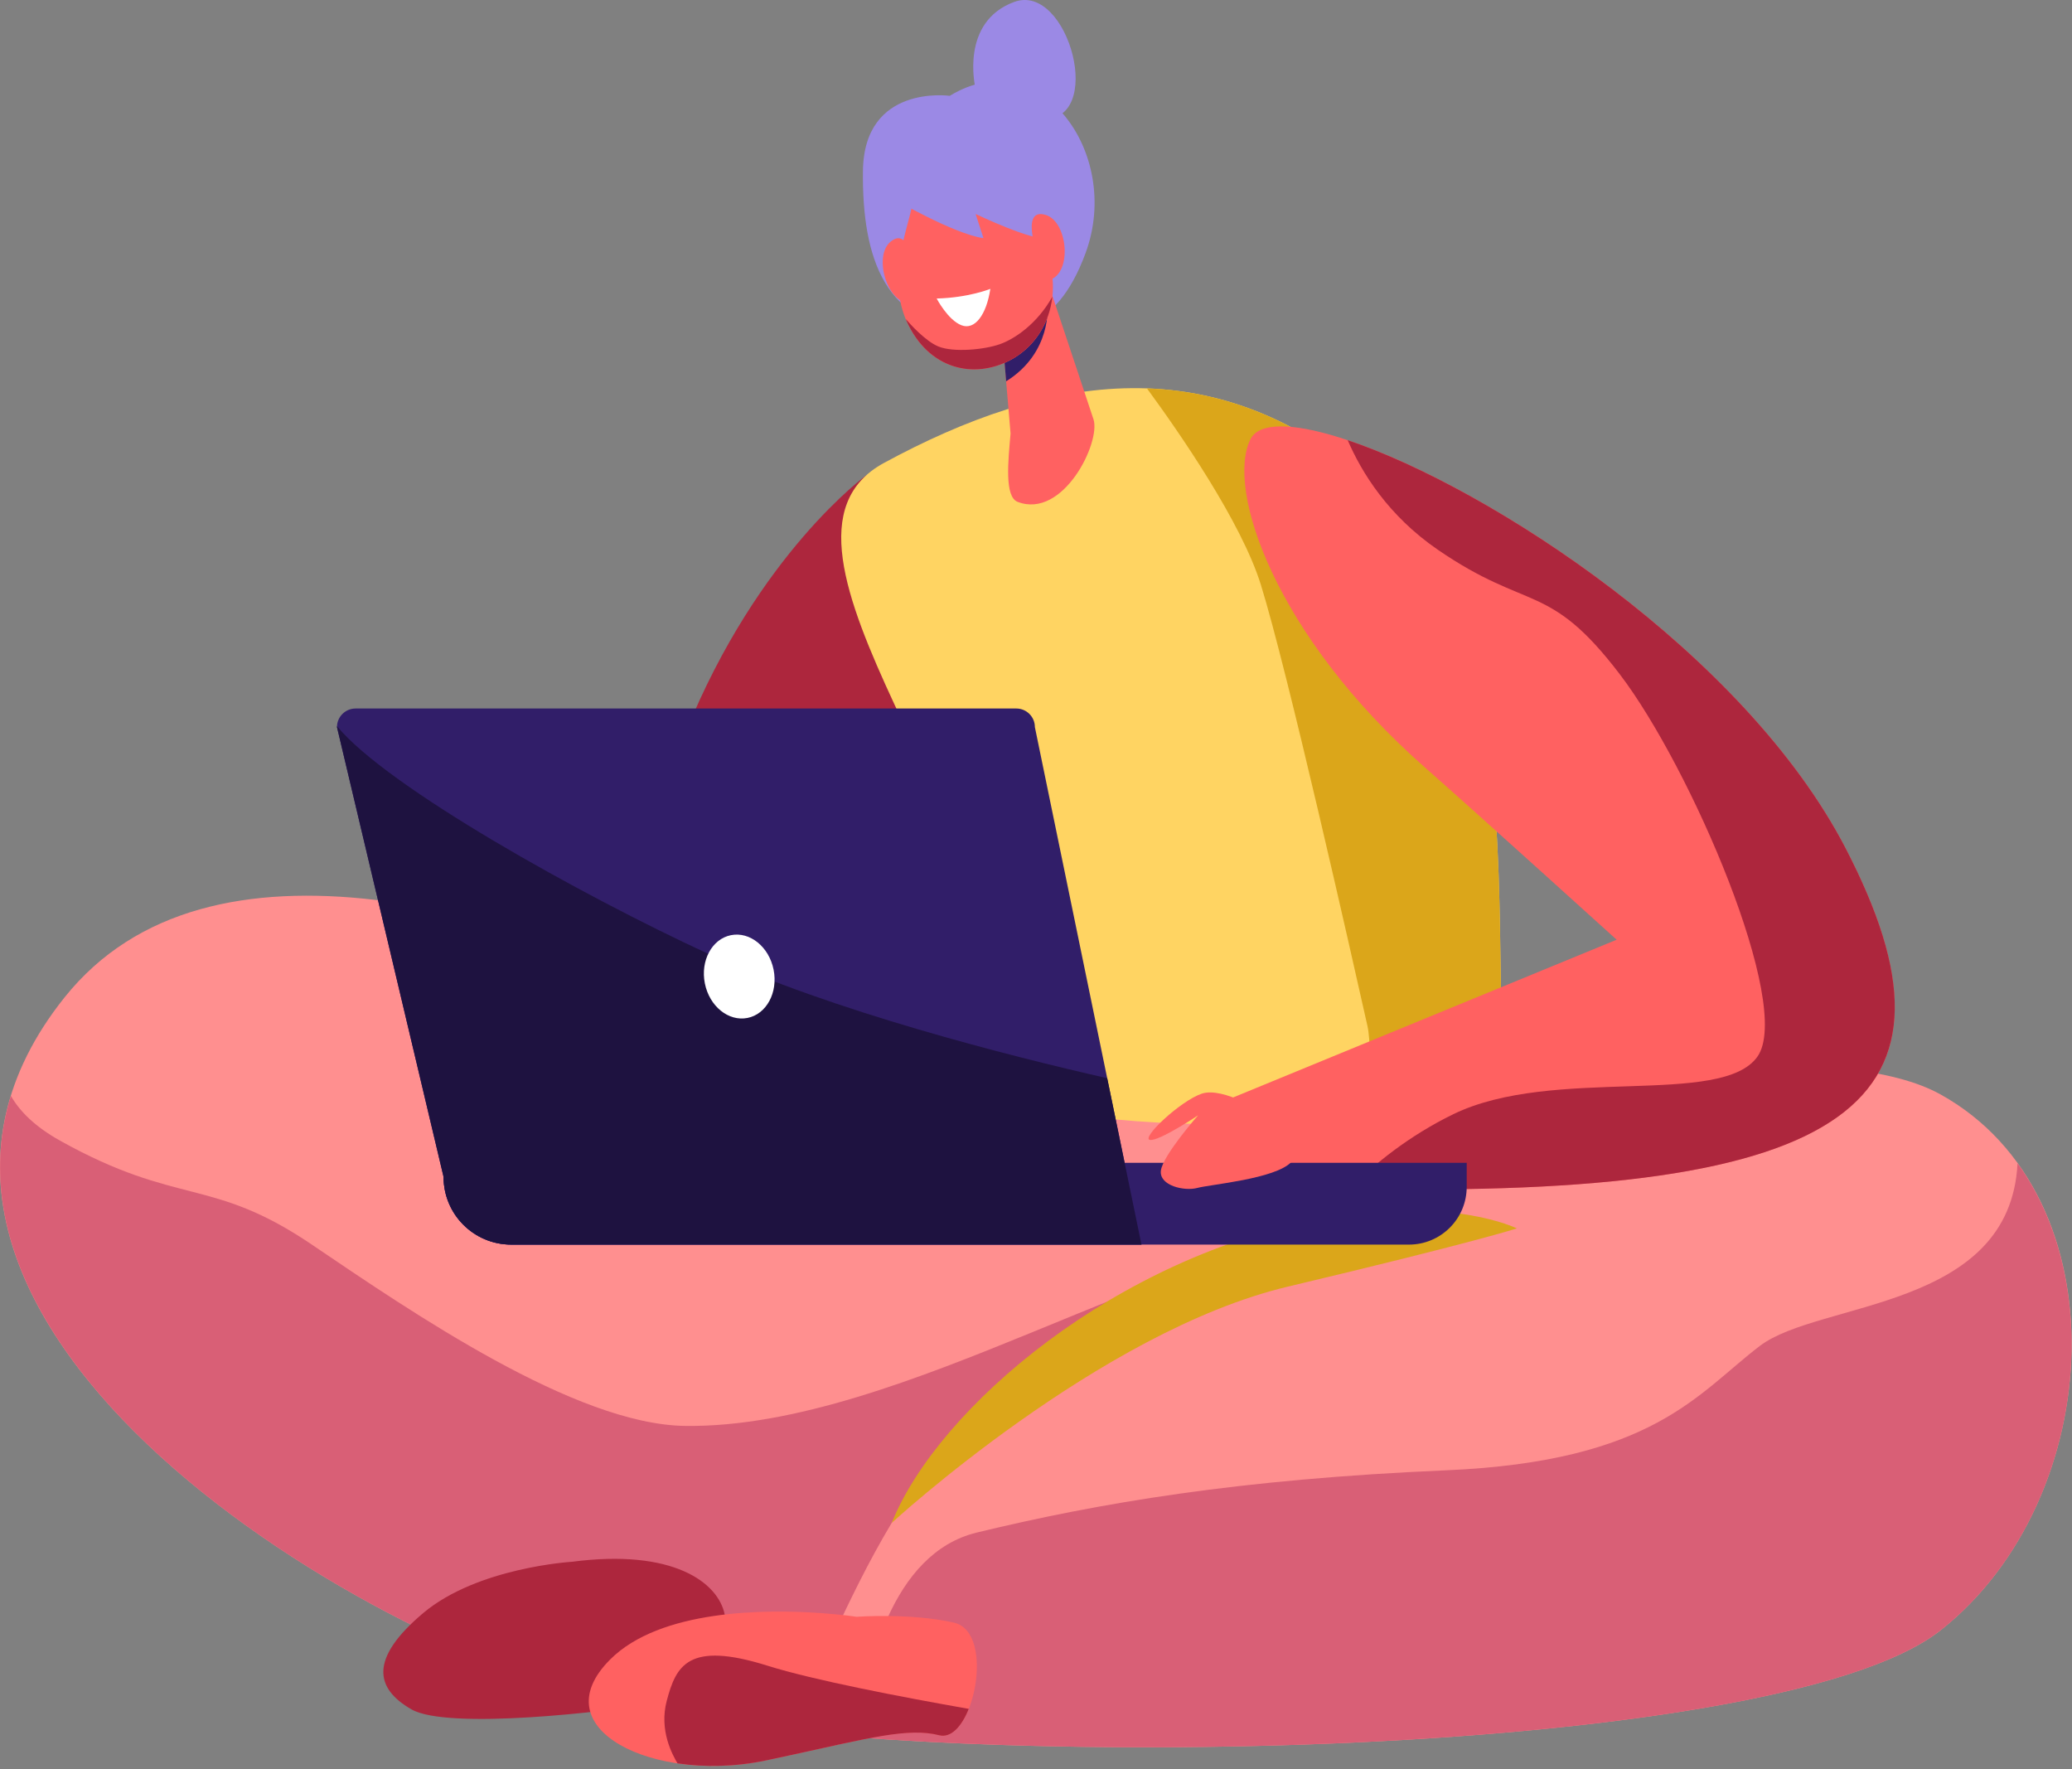 <svg width="554" height="473" viewBox="0 0 554 473" fill="none" xmlns="http://www.w3.org/2000/svg">
<rect x="0" y="0" width="554" height="473" fill="#808080" stroke="none"/>
<g clip-path="url(#clip0)">
<path d="M253.94 25.62C253.94 25.62 231 22.36 230.73 45.72C230.46 69.07 236.78 87.79 260.45 87.79C269.33 87.79 281.91 90.35 290.28 67.58C300.11 40.8 277.84 11 253.94 25.62Z" fill="#9B89E5"/>
<path d="M231.68 127.01C231.68 127.01 202.77 147.9 183.39 195.66C164.01 243.42 157.09 265.57 192.04 285.64C226.99 305.71 281.95 201.08 282.5 172.07C283.06 143.06 231.68 127.01 231.68 127.01Z" fill="#AD263D"/>
<path d="M229.69 324.85C246.46 305.89 260.95 290.94 264.65 272.64C274.3 224.92 196.57 145.35 236.32 123.77C279.61 100.27 325.5 91.52 368.8 131C419.37 177.11 389.6 292.98 409.79 328.16C373.85 334.64 284.81 347.2 229.69 324.85Z" fill="#FFD462"/>
<path d="M368.8 131C348.48 112.48 327.59 104.57 306.67 103.83C315.22 115.48 331.91 139.52 337.13 156.34C344.26 179.3 361.28 254.91 365.63 274.3C367.19 281.24 365.91 305.91 363.62 334.72C382.38 332.76 398.64 330.17 409.79 328.16C389.6 292.98 419.37 177.1 368.8 131Z" fill="#DBA61A"/>
<path d="M201.02 272.65C255.88 298.41 317.29 306.78 376.89 295.77C431.45 285.69 493.77 278.66 518.84 292.56C567.53 319.55 563.59 400.53 518.84 435.83C474.09 471.13 247.09 474.24 169.56 456.59C92.03 438.95 -49.16 349.66 17.28 266.6C55.84 218.4 138.46 243.28 201.02 272.65Z" fill="#FF8F8F"/>
<path d="M183.14 381.18C153.81 380.78 110.3 350.94 83.38 332.71C56.46 314.48 47.75 322.59 16.09 304.94C9.41 301.22 5.29 297.11 2.91 292.95C-20.12 367.67 100.19 440.81 169.56 456.6C180.4 459.07 194.16 461.13 209.93 462.75C218.89 448.13 225.57 428.6 238.41 407.11C265.98 361 356.52 332.71 356.52 332.71C315.36 329.37 241.73 381.97 183.14 381.18Z" fill="#D95F76"/>
<path d="M193.77 431.61C192.05 423.03 179.94 413.95 152.94 417.5C152.94 417.5 127.68 418.98 113.14 431.22C98.61 443.46 100.34 451.42 110.03 456.96C119.72 462.5 162.29 457.65 175.78 455.23C189.28 452.79 195.49 440.18 193.77 431.61Z" fill="#AD263D"/>
<path d="M334.36 117.38C343.46 99.33 456.7 155.79 493.49 226.79C530.28 297.79 493.17 323.29 338.75 317.04L328.97 293.68L432.25 251.21C432.25 251.21 395.19 217.64 381.04 205.2C340.89 169.91 327.65 130.68 334.36 117.38Z" fill="#FF6161"/>
<path d="M238.42 407.11C238.42 407.11 294.05 355.89 344.32 343.95C394.59 332.01 405.57 328.38 405.57 328.38C405.57 328.38 387.92 319.56 353.66 325.78C298.93 335.73 250.96 375.96 238.42 407.11Z" fill="#DBA61A"/>
<path d="M279.99 74.87L292.37 112.08C294.38 118.21 284.28 138.85 272.09 134.16C268.52 132.79 269.56 123.14 270.2 115.9L267.28 81.47L279.99 74.87Z" fill="#FF6161"/>
<path d="M269.02 101.93C281.36 94.24 280.07 81.62 280.07 81.62L267.7 86.4L269.02 101.93Z" fill="#311E69"/>
<path d="M272.23 52.62L279.05 66.25C284.46 77.05 280.79 90.65 270.1 96.28C260.23 101.48 248.21 98.67 242.44 85.95C237.32 74.64 242.42 61.84 243.75 55.56C246.76 41.24 263.24 37.53 272.23 52.62Z" fill="#FF6161"/>
<path d="M244.68 71.73C244.09 70.53 243.7 69.25 243.38 67.95C242.77 65.48 241.3 61.95 238.07 64.65C233.38 68.59 237.34 81.58 243.7 81.08C248.41 80.71 246.15 74.77 244.68 71.73Z" fill="#FF6161"/>
<path d="M264.79 77.22C264.79 77.22 259.03 79.58 250.44 79.8C250.44 79.8 253.43 85.53 257.05 86.94C260.66 88.36 263.77 84.09 264.79 77.22Z" fill="white"/>
<path d="M267.34 92.01C263.08 93.51 254.9 94.25 250.92 92.63C247.39 91.2 243.12 86.38 242.2 85.31C242.29 85.52 242.36 85.73 242.45 85.94C248.21 98.66 260.24 101.47 270.11 96.27C276.7 92.8 280.61 86.3 281.38 79.3C277.27 86.67 271.17 90.66 267.34 92.01Z" fill="#AD263D"/>
<path d="M360.34 117.67C364.04 126.27 371.13 137.82 384.43 146.95C408.78 163.66 414.12 155.34 433.12 180.28C452.12 205.22 479.43 268.75 469.93 282.41C460.43 296.07 415.3 284.85 388.58 297.85C376.7 303.63 367.47 311.16 360.87 317.74C496.65 320.65 528.45 294.27 493.49 226.8C466.49 174.69 398.31 130.41 360.34 117.67Z" fill="#AD263D"/>
<path d="M238.79 53.09C238.79 53.09 254.91 62.51 262.96 63.67L260.86 57.21C260.86 57.21 276.22 64.56 280.1 63.67C283.98 62.78 285.05 43.12 273.52 38.75C262 34.38 233.34 35.47 238.79 53.09Z" fill="#9B89E5"/>
<path d="M276.22 66.53C276.31 65.19 276.19 63.86 276 62.54C275.63 60.02 275.66 56.19 279.67 57.48C285.5 59.35 286.75 72.88 280.67 74.82C276.15 76.25 276 69.9 276.22 66.53Z" fill="#FF6161"/>
<path d="M260.76 23.32C260.76 23.32 256.62 5.84 271.19 0.51C285.76 -4.82 295.92 33.29 278.14 31.79C260.35 30.28 260.76 23.32 260.76 23.32Z" fill="#9B89E5"/>
<path d="M271.73 189.4H95.07C92.33 189.4 90.1 191.62 90.1 194.37L118.6 314.63C118.6 324.62 126.69 332.71 136.68 332.71H305.2L276.7 194.37C276.7 191.63 274.48 189.4 271.73 189.4Z" fill="#311E69"/>
<path d="M118.6 310.85V314.63C118.6 324.62 126.69 332.71 136.68 332.71H376.73C385.25 332.71 392.16 325.8 392.16 317.28V310.85H118.6Z" fill="#311E69"/>
<path d="M90.12 194.14C90.12 194.22 90.1 194.29 90.1 194.37L118.6 314.63C118.6 324.62 126.69 332.71 136.68 332.71H305.2L296.04 288.23C269.89 282.29 222.72 270.35 189.36 254.98C155.69 239.45 103.45 210.4 90.12 194.14Z" fill="#1E1240"/>
<path d="M188.46 262.89C189.68 269 194.78 273.13 199.86 272.12C204.94 271.11 208.06 265.33 206.84 259.22C205.62 253.11 200.52 248.98 195.44 249.99C190.37 251.01 187.24 256.78 188.46 262.89Z" fill="white"/>
<path d="M338.48 297.84C338.48 297.84 327.11 290.38 321.29 292.37C315.48 294.37 305.02 304.3 307.46 304.72C309.9 305.14 320.34 298.15 320.34 298.15C320.34 298.15 310.98 308.77 310.4 312.87C309.83 316.97 316.71 318.5 320.15 317.56C323.59 316.62 340.94 315.18 345.27 310.64C349.62 306.12 338.48 297.84 338.48 297.84Z" fill="#FF6161"/>
<path d="M539.44 310.97C537.46 350.3 486.38 347.72 470.53 359.8C453.9 372.47 442.03 390.68 386.61 393.05C331.19 395.43 293.98 401.76 261.19 409.68C238.28 415.21 231.32 446.24 229.2 464.44C328.37 471.82 482.78 464.28 518.84 435.83C555.84 406.65 564.9 346.28 539.44 310.97Z" fill="#D95F76"/>
<path d="M255.03 433.76C243.61 431.16 229.03 432.2 229.03 432.2C229.03 432.2 225.26 431.62 219.42 431.21C204.62 430.17 176.55 430.22 163.14 443.62C144.45 462.31 175.08 476.84 204.71 470.61C207.11 470.11 209.35 469.62 211.52 469.15C232.31 464.62 242.88 461.76 251.08 463.86C260.15 466.19 266.45 436.35 255.03 433.76Z" fill="#FF6161"/>
<path d="M205.31 445.31C183.93 438.58 180.77 445.31 178.28 454.63C176.14 462.63 179.88 469.25 181.16 471.39C188.4 472.46 196.59 472.32 204.72 470.62C207.12 470.12 209.36 469.63 211.53 469.16C232.32 464.63 242.89 461.77 251.09 463.87C254.31 464.7 257.17 461.45 259.02 456.82C241.14 453.67 217.57 449.16 205.31 445.31Z" fill="#AD263D"/>
</g>
<defs>
<clipPath id="clip0">
<rect width="553.9" height="472.08" fill="white"/>
</clipPath>
</defs>
</svg>
